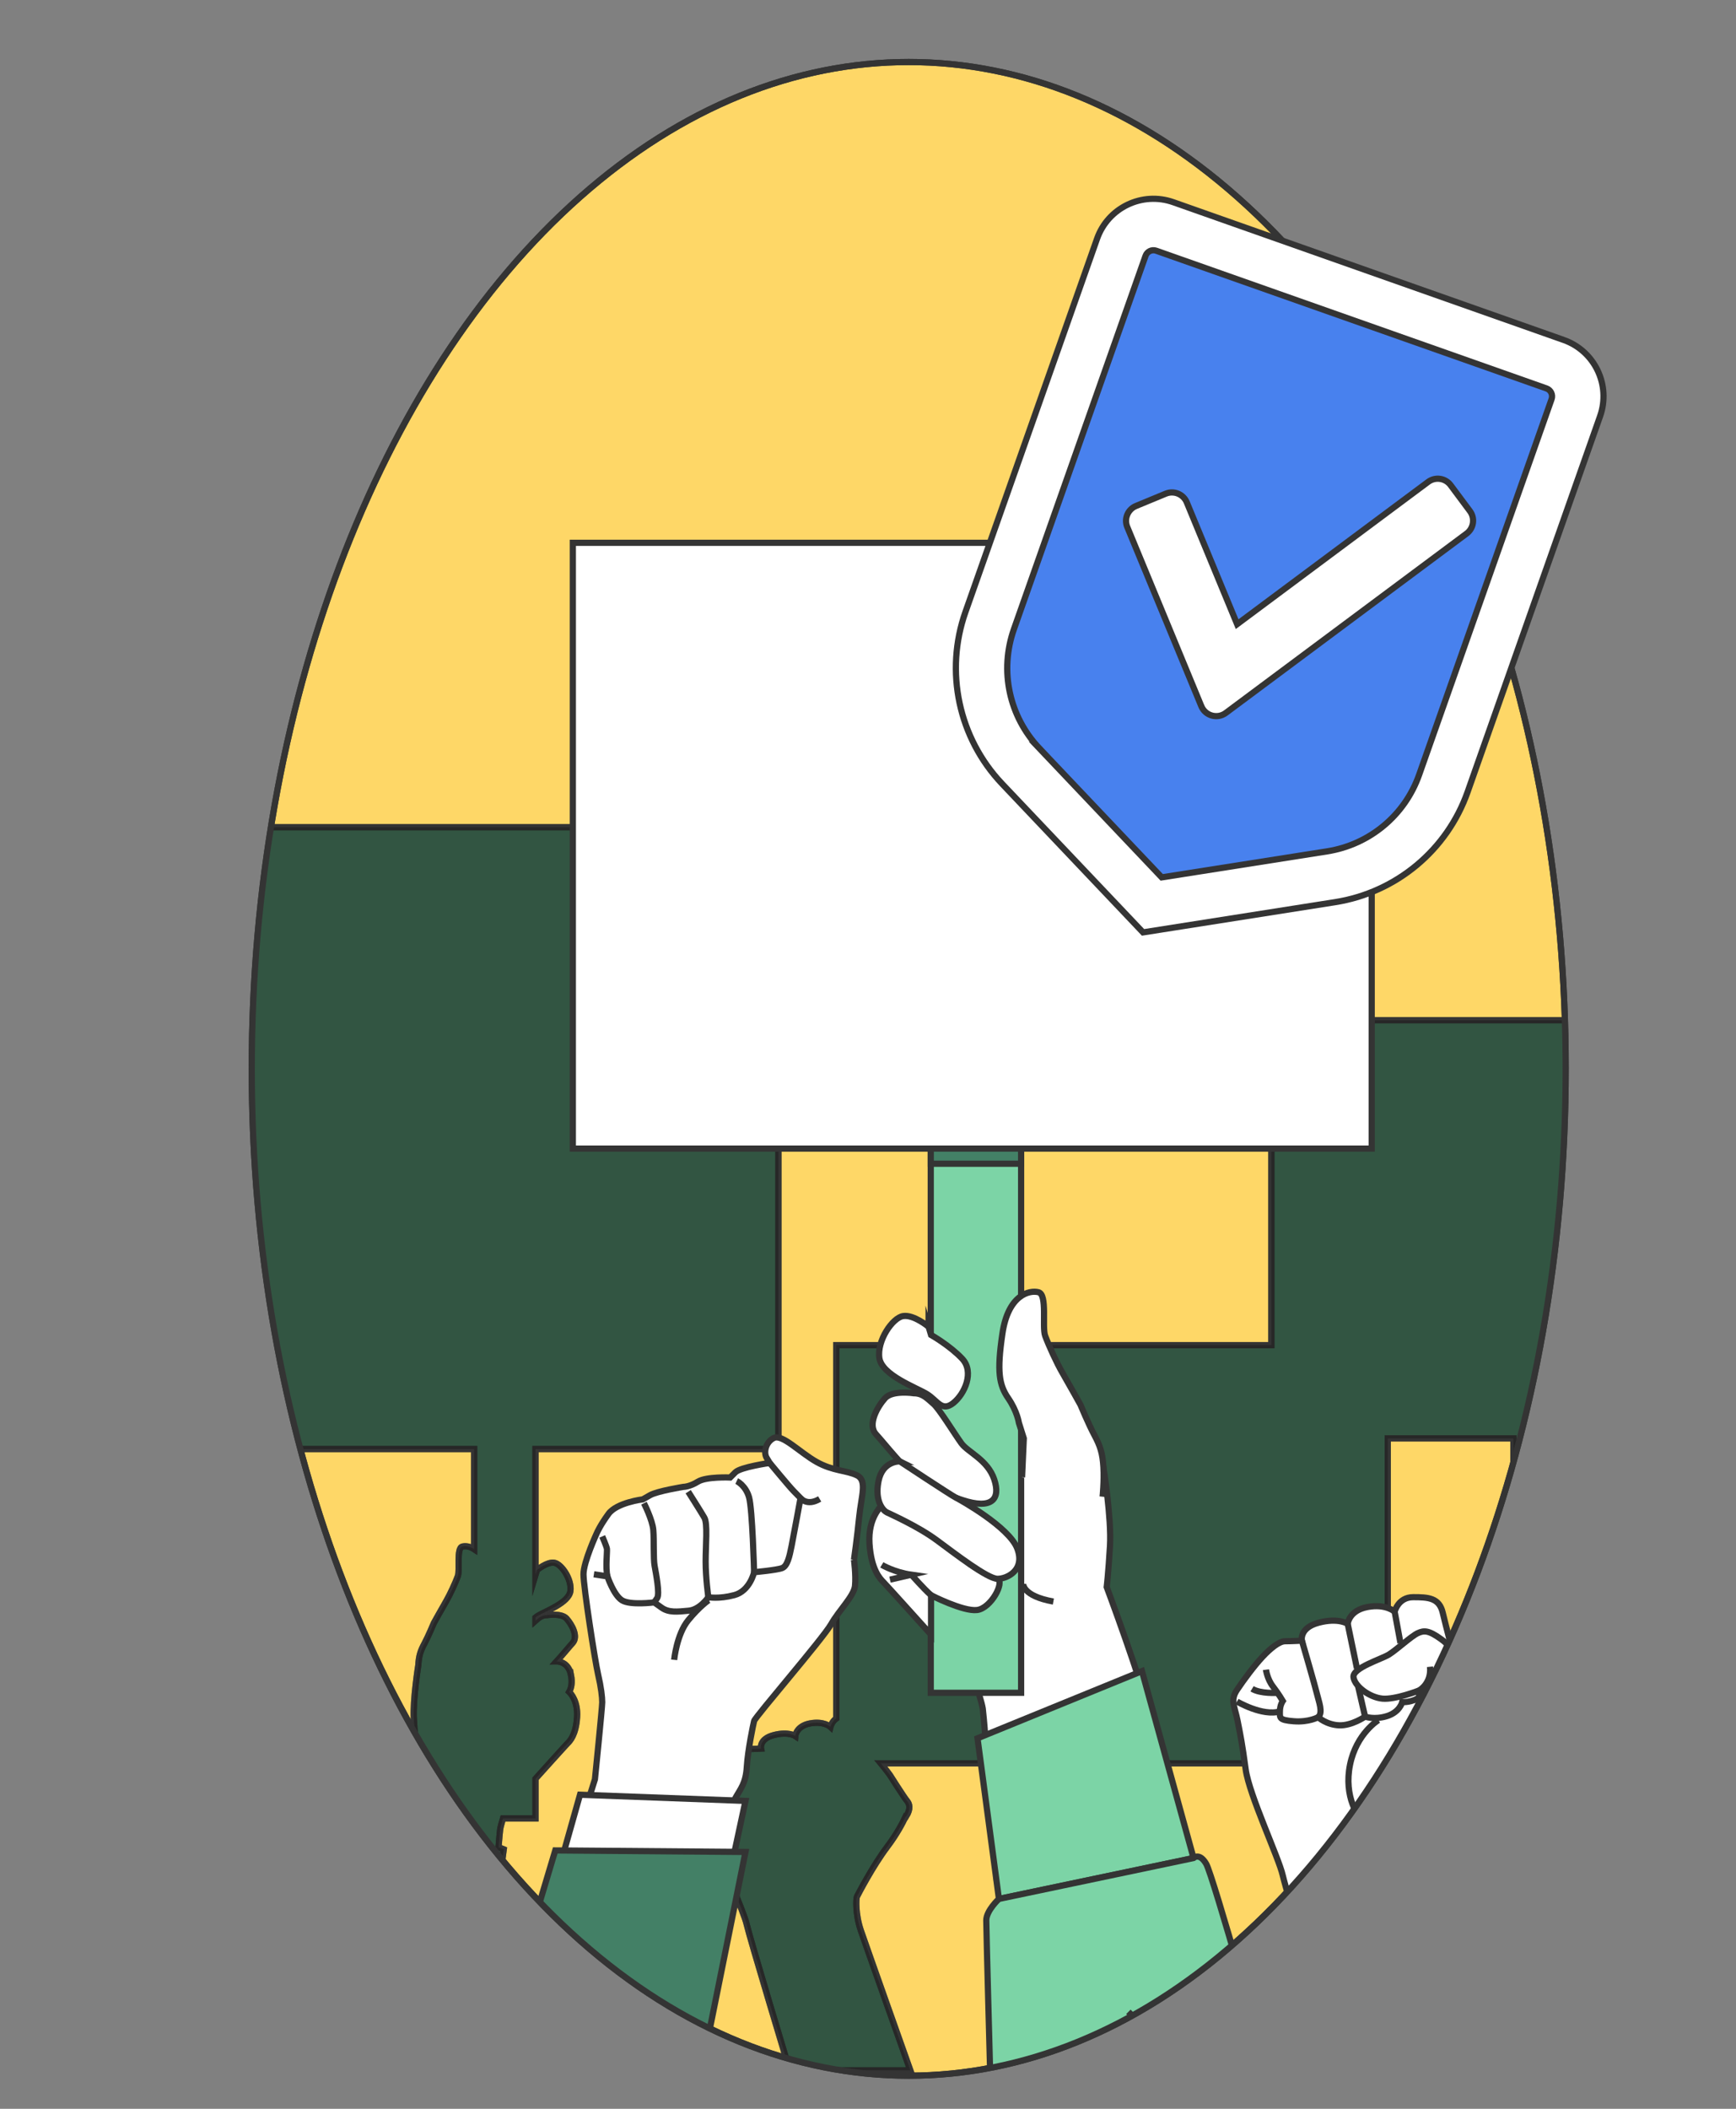 <?xml version="1.0" encoding="UTF-8"?>
<svg xmlns="http://www.w3.org/2000/svg" xmlns:xlink="http://www.w3.org/1999/xlink" id="Calque_2" width="280" height="340" viewBox="0 0 280 340">
  <rect x="0" y="0" width="280" height="340" fill="#808080" stroke="none"/>
  <defs>
    <clipPath id="clippath">
      <ellipse cx="146.567" cy="172.331" rx="105.963" ry="162.331" style="fill:none; stroke-width:0px;"></ellipse>
    </clipPath>
  </defs>
  <ellipse cx="146.567" cy="172.331" rx="105.963" ry="162.331" style="fill:#fed767; stroke:#343434; stroke-linecap:round; stroke-linejoin:round;"></ellipse>
  <g style="clip-path:url(#clippath);">
    <path d="m205.055,164.493v52.386h-70.173v60.185c-.733.516-.937,1.359-.937,1.359,0,0-1.05-.98-3.29-.56-2.24.42-2.38,2.03-2.38,2.03,0,0-1.12-.77-3.5-.14-2.38.63-2.03,2.17-2.03,2.17,0,0-1.33.07-2.03.07-.7,0-1.75.84-2.73,1.89-.98,1.05-2.24,2.73-3.08,3.99s-.28,1.96.07,3.71c.35,1.75.56,2.8.98,5.881.42,3.08,3.99,10.641,4.48,12.811.49,2.17,6.931,23.522,6.931,23.522h19.462s-7.071-19.882-7.981-22.542c-.91-2.66-.77-5.181-.63-5.461.14-.28,2.52-4.9,4.901-8.051,1.512-2.001,2.457-3.802,2.947-4.851l.063.021c.84-1.33.56-2.1.14-2.59-.42-.49-2.73-4.13-2.73-4.13,0,0-.64-.885-1.472-1.893h31.853v16.415c-.736-.499-1.483-.552-1.943-.426-1.005.274-.366,3.838-.731,4.843-.365,1.005-1.279,3.016-1.919,4.112-.64,1.097-2.01,3.564-2.01,3.564,0,0-.914,2.193-1.553,3.381-.64,1.188-.914,2.01-1.005,3.564,0,0-.914,5.666-.731,8.773.183,3.107.366,4.569.366,4.569,0,0-.096.256-.261.703h23.968c.596-.657,1.048-1.151,1.149-1.251.366-.366,1.371-1.371,1.554-4.295.159-2.544-.995-3.841-1.298-4.137.32-.55.564-1.452.293-2.808-.426-2.13-2.122-2.195-2.349-2.194,1.049-1.149,2.038-2.376,2.624-3.015,1.005-1.097-.183-3.107-1.005-4.021-.822-.914-3.198-.548-3.198-.548-.842,0-1.363.449-1.886.917v-.523c.132-.106.272-.209.424-.302,1.188-.731,5.026-2.102,5.3-4.021.274-1.919-1.462-4.478-2.65-4.66-1.188-.183-2.833,1.188-2.833,1.188l-.241.804v-20.631h39.849v-52.386h20.263v16.415c-.736-.499-1.483-.552-1.943-.426-1.005.274-.365,3.838-.731,4.843-.366,1.005-1.279,3.016-1.919,4.112-.64,1.097-2.01,3.564-2.01,3.564,0,0-.914,2.193-1.554,3.381-.64,1.188-.914,2.01-1.005,3.564,0,0-.914,5.666-.731,8.773.183,3.107.365,4.569.365,4.569,0,0-1.853,4.942-3.382,9.582l-.546-.223-5.742,20.803s-.65-.65-1.409.65c-.66,1.132-5.424,17.94-6.648,22.277h30.728c.095-3.526.406-15.076.406-15.993,0-1.083-1.409-2.384-1.409-2.384l2.384-17.877-.859-.351c.133-1.571.234-2.692.276-2.96.05-.322.227-.973.459-1.751h5.332v-6.511c.41-.456,4.918-5.463,5.267-5.812.366-.366,1.371-1.371,1.553-4.295.159-2.544-.995-3.841-1.298-4.137.32-.55.564-1.452.293-2.808-.426-2.13-2.122-2.195-2.349-2.194,1.049-1.149,2.038-2.376,2.624-3.015,1.005-1.097-.183-3.107-1.005-4.021s-3.198-.548-3.198-.548c-.842,0-1.363.449-1.886.917v-.523c.132-.106.271-.209.424-.302,1.188-.731,5.026-2.102,5.3-4.021.274-1.919-1.462-4.478-2.65-4.66-1.188-.183-2.833,1.188-2.833,1.188l-.241.803v-20.631h39.849v-67.421h-88.945Z" style="fill:#7cd4a6; stroke:#343434; stroke-miterlimit:10;"></path>
    <path d="m92.087,270.022c-.419-2.095-2.087-2.158-2.31-2.157,1.031-1.13,2.004-2.337,2.58-2.965.988-1.078-.18-3.055-.988-3.954-.809-.899-3.145-.539-3.145-.539-.828,0-1.34.441-1.854.901v-.514c.129-.104.267-.205.417-.297,1.168-.719,4.942-2.067,5.212-3.954.27-1.887-1.438-4.403-2.606-4.583-1.168-.18-2.785,1.168-2.785,1.168l-.237.79v-20.286h39.184v-100.264H38.093v100.264h38.383v16.141c-.724-.491-1.458-.543-1.911-.419-.988.27-.359,3.774-.719,4.762-.359.988-1.258,2.965-1.887,4.043-.629,1.078-1.977,3.504-1.977,3.504,0,0-.899,2.156-1.528,3.325-.629,1.168-.899,1.977-.988,3.504,0,0-.899,5.571-.719,8.626.18,3.055.359,4.493.359,4.493,0,0-1.011,2.697-2.149,5.959-.831-1.217-1.97-2.719-2.875-3.688-.98-1.05-2.03-1.89-2.73-1.89s-2.03-.07-2.03-.07c0,0,.35-1.54-2.03-2.17-2.38-.63-3.5.14-3.5.14,0,0-.14-1.61-2.38-2.03-2.24-.42-3.29.56-3.29.56,0,0-.42-1.75-2.24-1.75s-3.15.07-3.57,1.89c-.288,1.247-.806,3.152-1.103,4.362-1.325,1.4-2.677,3.269-2.677,3.269,0,0-2.31,3.64-2.73,4.13-.42.49-.7,1.26.14,2.59l.063-.021c.49,1.049,1.435,2.85,2.947,4.851,2.38,3.15,4.761,7.771,4.901,8.051.14.28.28,2.8-.63,5.461-.91,2.66-7.981,22.542-7.981,22.542h46.651c.094-3.488.399-14.809.399-15.709,0-1.065-1.385-2.344-1.385-2.344l2.344-17.579-.845-.345c.13-1.544.231-2.647.271-2.911.049-.316.223-.957.451-1.721h5.243v-6.402c.403-.448,4.836-5.372,5.179-5.715.359-.359,1.348-1.348,1.528-4.223.156-2.501-.978-3.777-1.276-4.067.314-.541.555-1.428.288-2.762Z" style="fill:#7cd4a6; stroke:#343434; stroke-miterlimit:10;"></path>
    <path d="m289.617,283.884c-.98-1.05-2.03-1.89-2.73-1.89-.7,0-2.03-.07-2.03-.07,0,0,.35-1.54-2.03-2.17-2.38-.63-3.5.14-3.5.14,0,0-.14-1.61-2.38-2.03-2.24-.42-3.29.56-3.29.56,0,0-.42-1.75-2.24-1.75s-3.15.07-3.57,1.89c-.288,1.247-.806,3.152-1.103,4.362-1.325,1.4-2.677,3.269-2.677,3.269,0,0-2.31,3.64-2.73,4.13-.42.49-.7,1.26.14,2.59l.063-.021c.49,1.049,1.435,2.85,2.947,4.851,2.38,3.15,4.761,7.771,4.901,8.051s.28,2.8-.63,5.461c-.91,2.66-7.981,22.542-7.981,22.542h19.462s6.441-21.352,6.931-23.522c.49-2.17,4.06-9.731,4.48-12.811.42-3.08.63-4.13.98-5.881.35-1.75.91-2.45.07-3.71-.84-1.26-2.1-2.94-3.08-3.99Z" style="fill:#7cd4a6; stroke:#343434; stroke-miterlimit:10;"></path>
    <path d="m205.055,164.493v52.386h-70.173v60.185c-.733.516-.937,1.359-.937,1.359,0,0-1.05-.98-3.29-.56-2.24.42-2.38,2.03-2.38,2.03,0,0-1.12-.77-3.5-.14-2.38.63-2.03,2.17-2.03,2.17,0,0-1.33.07-2.03.07-.7,0-1.75.84-2.73,1.89-.98,1.05-2.24,2.73-3.08,3.99s-.28,1.96.07,3.71c.35,1.75.56,2.8.98,5.881.42,3.08,3.99,10.641,4.48,12.811.49,2.17,6.931,23.522,6.931,23.522h19.462s-7.071-19.882-7.981-22.542c-.91-2.66-.77-5.181-.63-5.461.14-.28,2.52-4.9,4.901-8.051,1.512-2.001,2.457-3.802,2.947-4.851l.063.021c.84-1.33.56-2.1.14-2.59-.42-.49-2.73-4.13-2.73-4.13,0,0-.64-.885-1.472-1.893h31.853v16.415c-.736-.499-1.483-.552-1.943-.426-1.005.274-.366,3.838-.731,4.843-.365,1.005-1.279,3.016-1.919,4.112-.64,1.097-2.01,3.564-2.01,3.564,0,0-.914,2.193-1.553,3.381-.64,1.188-.914,2.01-1.005,3.564,0,0-.914,5.666-.731,8.773.183,3.107.366,4.569.366,4.569,0,0-.096.256-.261.703h23.968c.596-.657,1.048-1.151,1.149-1.251.366-.366,1.371-1.371,1.554-4.295.159-2.544-.995-3.841-1.298-4.137.32-.55.564-1.452.293-2.808-.426-2.13-2.122-2.195-2.349-2.194,1.049-1.149,2.038-2.376,2.624-3.015,1.005-1.097-.183-3.107-1.005-4.021-.822-.914-3.198-.548-3.198-.548-.842,0-1.363.449-1.886.917v-.523c.132-.106.272-.209.424-.302,1.188-.731,5.026-2.102,5.3-4.021.274-1.919-1.462-4.478-2.65-4.66-1.188-.183-2.833,1.188-2.833,1.188l-.241.804v-20.631h39.849v-52.386h20.263v16.415c-.736-.499-1.483-.552-1.943-.426-1.005.274-.365,3.838-.731,4.843-.366,1.005-1.279,3.016-1.919,4.112-.64,1.097-2.01,3.564-2.01,3.564,0,0-.914,2.193-1.554,3.381-.64,1.188-.914,2.01-1.005,3.564,0,0-.914,5.666-.731,8.773.183,3.107.365,4.569.365,4.569,0,0-1.853,4.942-3.382,9.582l-.546-.223-5.742,20.803s-.65-.65-1.409.65c-.66,1.132-5.424,17.94-6.648,22.277h30.728c.095-3.526.406-15.076.406-15.993,0-1.083-1.409-2.384-1.409-2.384l2.384-17.877-.859-.351c.133-1.571.234-2.692.276-2.96.05-.322.227-.973.459-1.751h5.332v-6.511c.41-.456,4.918-5.463,5.267-5.812.366-.366,1.371-1.371,1.553-4.295.159-2.544-.995-3.841-1.298-4.137.32-.55.564-1.452.293-2.808-.426-2.13-2.122-2.195-2.349-2.194,1.049-1.149,2.038-2.376,2.624-3.015,1.005-1.097-.183-3.107-1.005-4.021s-3.198-.548-3.198-.548c-.842,0-1.363.449-1.886.917v-.523c.132-.106.271-.209.424-.302,1.188-.731,5.026-2.102,5.3-4.021.274-1.919-1.462-4.478-2.65-4.66-1.188-.183-2.833,1.188-2.833,1.188l-.241.803v-20.631h39.849v-67.421h-88.945Z" style="opacity:.6; stroke:#343434; stroke-miterlimit:10;"></path>
    <path d="m92.087,270.022c-.419-2.095-2.087-2.158-2.31-2.157,1.031-1.13,2.004-2.337,2.58-2.965.988-1.078-.18-3.055-.988-3.954-.809-.899-3.145-.539-3.145-.539-.828,0-1.34.441-1.854.901v-.514c.129-.104.267-.205.417-.297,1.168-.719,4.942-2.067,5.212-3.954.27-1.887-1.438-4.403-2.606-4.583-1.168-.18-2.785,1.168-2.785,1.168l-.237.79v-20.286h39.184v-100.264H38.093v100.264h38.383v16.141c-.724-.491-1.458-.543-1.911-.419-.988.27-.359,3.774-.719,4.762-.359.988-1.258,2.965-1.887,4.043-.629,1.078-1.977,3.504-1.977,3.504,0,0-.899,2.156-1.528,3.325-.629,1.168-.899,1.977-.988,3.504,0,0-.899,5.571-.719,8.626.18,3.055.359,4.493.359,4.493,0,0-1.011,2.697-2.149,5.959-.831-1.217-1.97-2.719-2.875-3.688-.98-1.05-2.03-1.89-2.73-1.89s-2.03-.07-2.03-.07c0,0,.35-1.54-2.03-2.17-2.38-.63-3.5.14-3.5.14,0,0-.14-1.61-2.38-2.03-2.24-.42-3.29.56-3.29.56,0,0-.42-1.75-2.24-1.75s-3.15.07-3.57,1.89c-.288,1.247-.806,3.152-1.103,4.362-1.325,1.4-2.677,3.269-2.677,3.269,0,0-2.31,3.64-2.73,4.13-.42.49-.7,1.26.14,2.59l.063-.021c.49,1.049,1.435,2.85,2.947,4.851,2.38,3.15,4.761,7.771,4.901,8.051.14.28.28,2.8-.63,5.461-.91,2.66-7.981,22.542-7.981,22.542h46.651c.094-3.488.399-14.809.399-15.709,0-1.065-1.385-2.344-1.385-2.344l2.344-17.579-.845-.345c.13-1.544.231-2.647.271-2.911.049-.316.223-.957.451-1.721h5.243v-6.402c.403-.448,4.836-5.372,5.179-5.715.359-.359,1.348-1.348,1.528-4.223.156-2.501-.978-3.777-1.276-4.067.314-.541.555-1.428.288-2.762Z" style="opacity:.6; stroke:#343434; stroke-miterlimit:10;"></path>
    <path d="m289.617,283.884c-.98-1.05-2.03-1.89-2.73-1.89-.7,0-2.03-.07-2.03-.07,0,0,.35-1.54-2.03-2.17-2.38-.63-3.5.14-3.5.14,0,0-.14-1.61-2.38-2.03-2.24-.42-3.29.56-3.29.56,0,0-.42-1.75-2.24-1.75s-3.15.07-3.57,1.89c-.288,1.247-.806,3.152-1.103,4.362-1.325,1.4-2.677,3.269-2.677,3.269,0,0-2.31,3.64-2.73,4.13-.42.49-.7,1.26.14,2.59l.063-.021c.49,1.049,1.435,2.85,2.947,4.851,2.38,3.15,4.761,7.771,4.901,8.051s.28,2.8-.63,5.461c-.91,2.66-7.981,22.542-7.981,22.542h19.462s6.441-21.352,6.931-23.522c.49-2.17,4.06-9.731,4.48-12.811.42-3.08.63-4.13.98-5.881.35-1.75.91-2.45.07-3.71-.84-1.26-2.1-2.94-3.08-3.99Z" style="opacity:.6; stroke:#343434; stroke-miterlimit:10;"></path>
    <path d="m238.687,272.469l2.992,5.423s-1.309,3.553-4.488,7.76c-3.179,4.207-6.357,10.378-6.544,10.752-.187.374-.374,3.74.841,7.292,1.215,3.553,10.658,30.104,10.658,30.104h-25.991s-8.601-28.515-9.256-31.413c-.654-2.898-5.423-12.995-5.983-17.109-.561-4.114-.841-5.516-1.309-7.853-.467-2.337-1.215-3.272-.093-4.955,1.122-1.683,2.805-3.927,4.114-5.329s2.711-2.524,3.646-2.524,2.711-.093,2.711-.093c0,0-.467-2.057,2.711-2.898,3.179-.841,4.675.187,4.675.187,0,0,.187-2.15,3.179-2.711,2.992-.561,4.394.748,4.394.748,0,0,.561-2.337,2.992-2.337s4.207.094,4.768,2.524c.561,2.431,1.776,6.731,1.776,7.292,0,.561,4.207,5.142,4.207,5.142Z" style="fill:#fff; stroke:#343434; stroke-miterlimit:10;"></path>
    <path d="m236.35,277.611c-4.02.654-6.077-1.402-6.825-2.431-.748-1.028-.654-2.618-.654-2.618,0,0-3.833,1.496-5.89,1.309-2.057-.187-4.488-1.963-4.675-3.459-.187-1.496,4.488-2.898,5.703-3.646,1.215-.748,3.646-2.992,4.675-3.459s1.776-.467,3.833,1.028c2.057,1.496,5.236,5.89,5.236,5.89,0,0,3.085,4.862,3.646,5.516.561.654.935,1.683-.187,3.459" style="fill:#fff; stroke:#343434; stroke-miterlimit:10;"></path>
    <path d="m228.871,272.562s2.057-1.122,1.776-3.833" style="fill:none; stroke:#343434; stroke-miterlimit:10;"></path>
    <path d="m204.189,269.196s.187,1.496,1.122,2.711c.935,1.215,1.589,2.337,1.589,2.337,0,0-.467.654-.467,1.683,0,1.028-.187,1.402,2.244,1.589,2.431.187,3.927-.654,3.927-.654,0,0,1.309,1.215,3.366,1.309,2.057.094,4.207-1.402,4.207-1.402,0,0,1.496.561,3.553-.093,2.057-.654,2.431-2.244,2.431-2.244,0,0,1.683.093,2.805-.841" style="fill:none; stroke:#343434; stroke-miterlimit:10;"></path>
    <line x1="224.944" y1="259.847" x2="225.879" y2="264.896" style="fill:none; stroke:#343434; stroke-miterlimit:10;"></line>
    <line x1="217.371" y1="261.811" x2="218.867" y2="269.009" style="fill:none; stroke:#343434; stroke-miterlimit:10;"></line>
    <path d="m209.986,264.522s2.15,7.386,2.431,8.601c.28,1.215,1.028,2.992.187,3.74" style="fill:none; stroke:#343434; stroke-miterlimit:10;"></path>
    <line x1="219.054" y1="271.908" x2="220.176" y2="276.769" style="fill:none; stroke:#343434; stroke-miterlimit:10;"></line>
    <path d="m199.515,274.338s4.114,2.431,6.918,1.589" style="fill:none; stroke:#343434; stroke-miterlimit:10;"></path>
    <path d="m205.965,272.936s-2.618.187-4.02-.654" style="fill:none; stroke:#343434; stroke-miterlimit:10;"></path>
    <path d="m222.326,277.33s-3.553,2.15-4.581,7.199c-1.028,5.049,1.215,8.788,2.805,9.63" style="fill:none; stroke:#343434; stroke-miterlimit:10;"></path>
    <path d="m137.737,251.472s.503-3.524.839-6.879c.336-3.356,1.342-5.873-.336-6.712-1.678-.839-3.859-.671-6.544-2.181-2.685-1.51-5.537-4.53-6.879-3.859s-1.678,2.349-1.175,3.188l.503.839s-4.698.671-5.537,1.51l-.839.839s-3.859-.168-5.201.671-2.349.839-2.349.839c0,0-4.195.671-5.369,1.342l-1.175.671s-4.195.503-5.537,2.349-1.846,3.02-1.846,3.02c0,0-2.181,4.698-2.181,6.712s1.846,13.927,2.349,16.108c.503,2.181.671,3.691.671,4.53,0,.839-1.175,12.417-1.175,12.417l-14.598,46.478h25.337s11.074-41.948,11.913-43.458,1.678-2.349,1.846-5.034c.168-2.685,1.007-6.712,1.175-7.383.168-.671,11.074-13.256,12.417-15.605,1.342-2.349,3.691-4.53,3.859-6.208.168-1.678-.168-4.195-.168-4.195Z" style="fill:#fff; stroke:#343434; stroke-miterlimit:10;"></path>
    <path d="m124.146,235.868s3.188,3.859,3.859,4.53,1.113,1.137,1.113,1.137c0,0-1.113,6.078-1.449,7.756-.336,1.678-.671,3.188-1.51,3.524-.839.336-4.53.671-4.53.671,0,0-.671,3.02-3.188,3.691s-4.195.336-4.195.336c0,0-1.342,2.013-3.188,2.181s-3.188.336-4.363-.503l-1.175-.839s-3.859.503-5.202-.336c-1.342-.839-2.349-3.859-2.349-3.859l-2.181-.336" style="fill:none; stroke:#343434; stroke-miterlimit:10;"></path>
    <path d="m103.861,242.358s1.373,2.677,1.51,4.324c.137,1.647,0,4.598.206,5.765.206,1.167.88,4.528.412,5.216l-.468.688" style="fill:none; stroke:#343434; stroke-miterlimit:10;"></path>
    <path d="m110.999,240.505s2.059,3.226,2.608,4.187c.549.961.206,4.393.206,7.069s.433,5.752.433,5.752" style="fill:none; stroke:#343434; stroke-miterlimit:10;"></path>
    <path d="m118.823,238.789s1.441.686,1.99,2.608c.549,1.922.815,12.088.815,12.088" style="fill:none; stroke:#343434; stroke-miterlimit:10;"></path>
    <path d="m97.135,247.712s.686,1.579.755,1.99c.069.412-.252,3.076.08,4.455" style="fill:none; stroke:#343434; stroke-miterlimit:10;"></path>
    <path d="m129.118,241.535s1.03,1.373,3.088.137" style="fill:none; stroke:#343434; stroke-miterlimit:10;"></path>
    <path d="m108.734,267.615s.412-4.118,2.265-6.383c1.853-2.265,3.294-3.226,3.294-3.226" style="fill:none; stroke:#343434; stroke-miterlimit:10;"></path>
    <polygon points="93.551 289.362 120.24 290.36 117.496 303.081 90.308 300.836 93.551 289.362" style="fill:#fff; stroke:#343434; stroke-miterlimit:10;"></polygon>
    <polygon points="89.56 298.342 120.24 298.591 113.184 333.584 79.011 333.584 89.56 298.342" style="fill:#438066; stroke:#343434; stroke-miterlimit:10;"></polygon>
    <path d="m177.969,236.547s1.324,8.208,1.059,12.709c-.265,4.501-.53,6.619-.53,6.619,0,0,5.56,14.827,7.281,21.843,1.721,7.016,7.016,25.417,7.016,25.417h-32.036s-1.986-25.947-2.251-27.668-3.045-9.929-3.045-9.929v-35.743l17.077-.132,5.428,6.884Z" style="fill:#fff; stroke:#343434; stroke-miterlimit:10;"></path>
    <path d="m165.027,255.329s-.18,1.985,4.872,2.887" style="fill:#fff; stroke:#343434; stroke-miterlimit:10;"></path>
    <rect x="150.121" y="177.187" width="14.575" height="95.744" style="fill:#7cd4a6; stroke:#343434; stroke-miterlimit:10;"></rect>
    <rect x="150.121" y="177.187" width="14.575" height="10.443" style="fill:#438066; stroke:#343434; stroke-miterlimit:10;"></rect>
    <rect x="92.393" y="87.517" width="128.851" height="97.67" style="fill:#fff; stroke:#343434; stroke-miterlimit:10;"></rect>
    <path d="m149.772,213.91s-2.383-1.986-4.104-1.721c-1.721.265-4.236,3.971-3.839,6.751.397,2.78,5.957,4.766,7.678,5.825,1.721,1.059,2.383,2.912,4.236,1.456,1.853-1.456,3.442-5.03,1.456-7.149-1.986-2.118-5.03-3.839-5.03-3.839l-.397-1.324Z" style="fill:#fff; stroke:#343434; stroke-miterlimit:10;"></path>
    <path d="m147.389,224.633s-3.442-.529-4.633.794c-1.191,1.324-2.912,4.236-1.456,5.825,1.456,1.589,4.633,5.692,7.016,7.413,2.383,1.721,2.118,1.589,6.884,3.177,4.766,1.589,6.222-.132,5.163-3.309-1.059-3.177-4.236-4.369-5.295-5.825-1.059-1.456-3.574-5.56-4.501-6.354-.927-.794-1.721-1.721-3.177-1.721Z" style="fill:#fff; stroke:#343434; stroke-miterlimit:10;"></path>
    <path d="m142.226,242.769s-2.251,1.853-1.986,6.09c.265,4.236,1.721,5.692,2.25,6.222.53.529,7.678,8.472,7.678,8.472v-6.354s5.163,2.648,7.413,2.383c2.251-.265,4.501-4.501,3.309-5.03-1.191-.53-3.309-1.324-5.295-3.045s-6.354-5.295-8.87-6.751c-2.515-1.456-4.501-1.986-4.501-1.986Z" style="fill:#fff; stroke:#343434; stroke-miterlimit:10;"></path>
    <path d="m142.226,252.301s1.986,1.191,4.766,1.589l-3.442.794" style="fill:#fff; stroke:#343434; stroke-miterlimit:10;"></path>
    <path d="m146.992,253.889s1.986,2.251,3.177,3.31" style="fill:#fff; stroke:#343434; stroke-miterlimit:10;"></path>
    <path d="m145.139,235.621s-2.78-.132-3.442,3.177c-.662,3.309.794,4.766,1.324,5.03.529.265,5.03,2.251,8.075,4.501,3.045,2.251,8.208,6.222,9.796,6.222s4.501-1.456,3.177-4.898c-1.324-3.442-9.134-7.811-9.929-8.208-.794-.397-9.002-5.825-9.002-5.825Z" style="fill:#fff; stroke:#343434; stroke-miterlimit:10;"></path>
    <path d="m177.837,241.313s.265-2.515.132-4.766c-.132-2.25-.53-3.442-1.456-5.163s-2.25-4.898-2.25-4.898c0,0-1.986-3.574-2.912-5.163-.927-1.589-2.251-4.501-2.78-5.957-.529-1.456.397-6.619-1.059-7.016-1.456-.397-4.898.397-5.825,6.619-.927,6.222-.53,8.34.927,10.458,1.456,2.118,1.721,3.971,1.721,3.971l.794,2.515-.282,6.274" style="fill:#fff; stroke:#343434; stroke-miterlimit:10;"></path>
    <polygon points="184.189 269.434 157.663 280.264 161.116 306.162 192.508 299.57 184.189 269.434" style="fill:#7cd4a6; stroke:#343434; stroke-miterlimit:10;"></polygon>
    <path d="m192.508,299.57l-31.391,6.592s-2.04,1.883-2.04,3.453.628,24.642.628,24.642h44.89s-8.947-31.862-10.045-33.746c-1.099-1.883-2.04-.942-2.04-.942Z" style="fill:#7cd4a6; stroke:#343434; stroke-miterlimit:10;"></path>
    <path d="m181.997,324.364c1.109,1.109,2.128,2.037,2.977,2.673" style="fill:#7cd4a6; stroke:#343434; stroke-miterlimit:10;"></path>
  </g>
  <ellipse cx="146.567" cy="172.331" rx="105.963" ry="162.331" style="fill:none; stroke:#343434; stroke-linecap:round; stroke-linejoin:round;"></ellipse>
  <path d="m252.194,54.806l-62.948-22.204c-5.022-1.771-10.529.864-12.3,5.885l-21.226,60.173c-3.391,9.613-1.109,20.315,5.907,27.709l22.734,23.959,30.975-4.872c9.852-1.55,18.06-8.377,21.378-17.782l21.365-60.568c1.771-5.022-.864-10.529-5.885-12.3Z" style="fill:#fff; stroke:#343434; stroke-miterlimit:10;"></path>
  <path d="m167.644,120.661c-4.897-5.16-6.468-12.533-4.102-19.242l21.225-60.173c.247-.701,1.019-1.071,1.72-.823l62.948,22.204c.701.247,1.07,1.019.823,1.72l-21.365,60.568c-2.307,6.539-7.995,11.271-14.846,12.349l-26.67,4.194-19.734-20.797Z" style="fill:#4881ee; stroke:#343434; stroke-miterlimit:10;"></path>
  <path d="m193.763,113.858l-11.947-28.89c-.547-1.324.082-2.84,1.406-3.388l4.806-1.987c1.324-.547,2.84.082,3.388,1.406l8.12,19.637,30.809-22.94c1.149-.855,2.774-.618,3.629.531l3.106,4.171c.855,1.149.618,2.774-.531,3.629l-38.839,28.92c-1.356,1.01-3.3.473-3.946-1.089Z" style="fill:#fff; stroke:#343434; stroke-miterlimit:10;"></path>
</svg>
